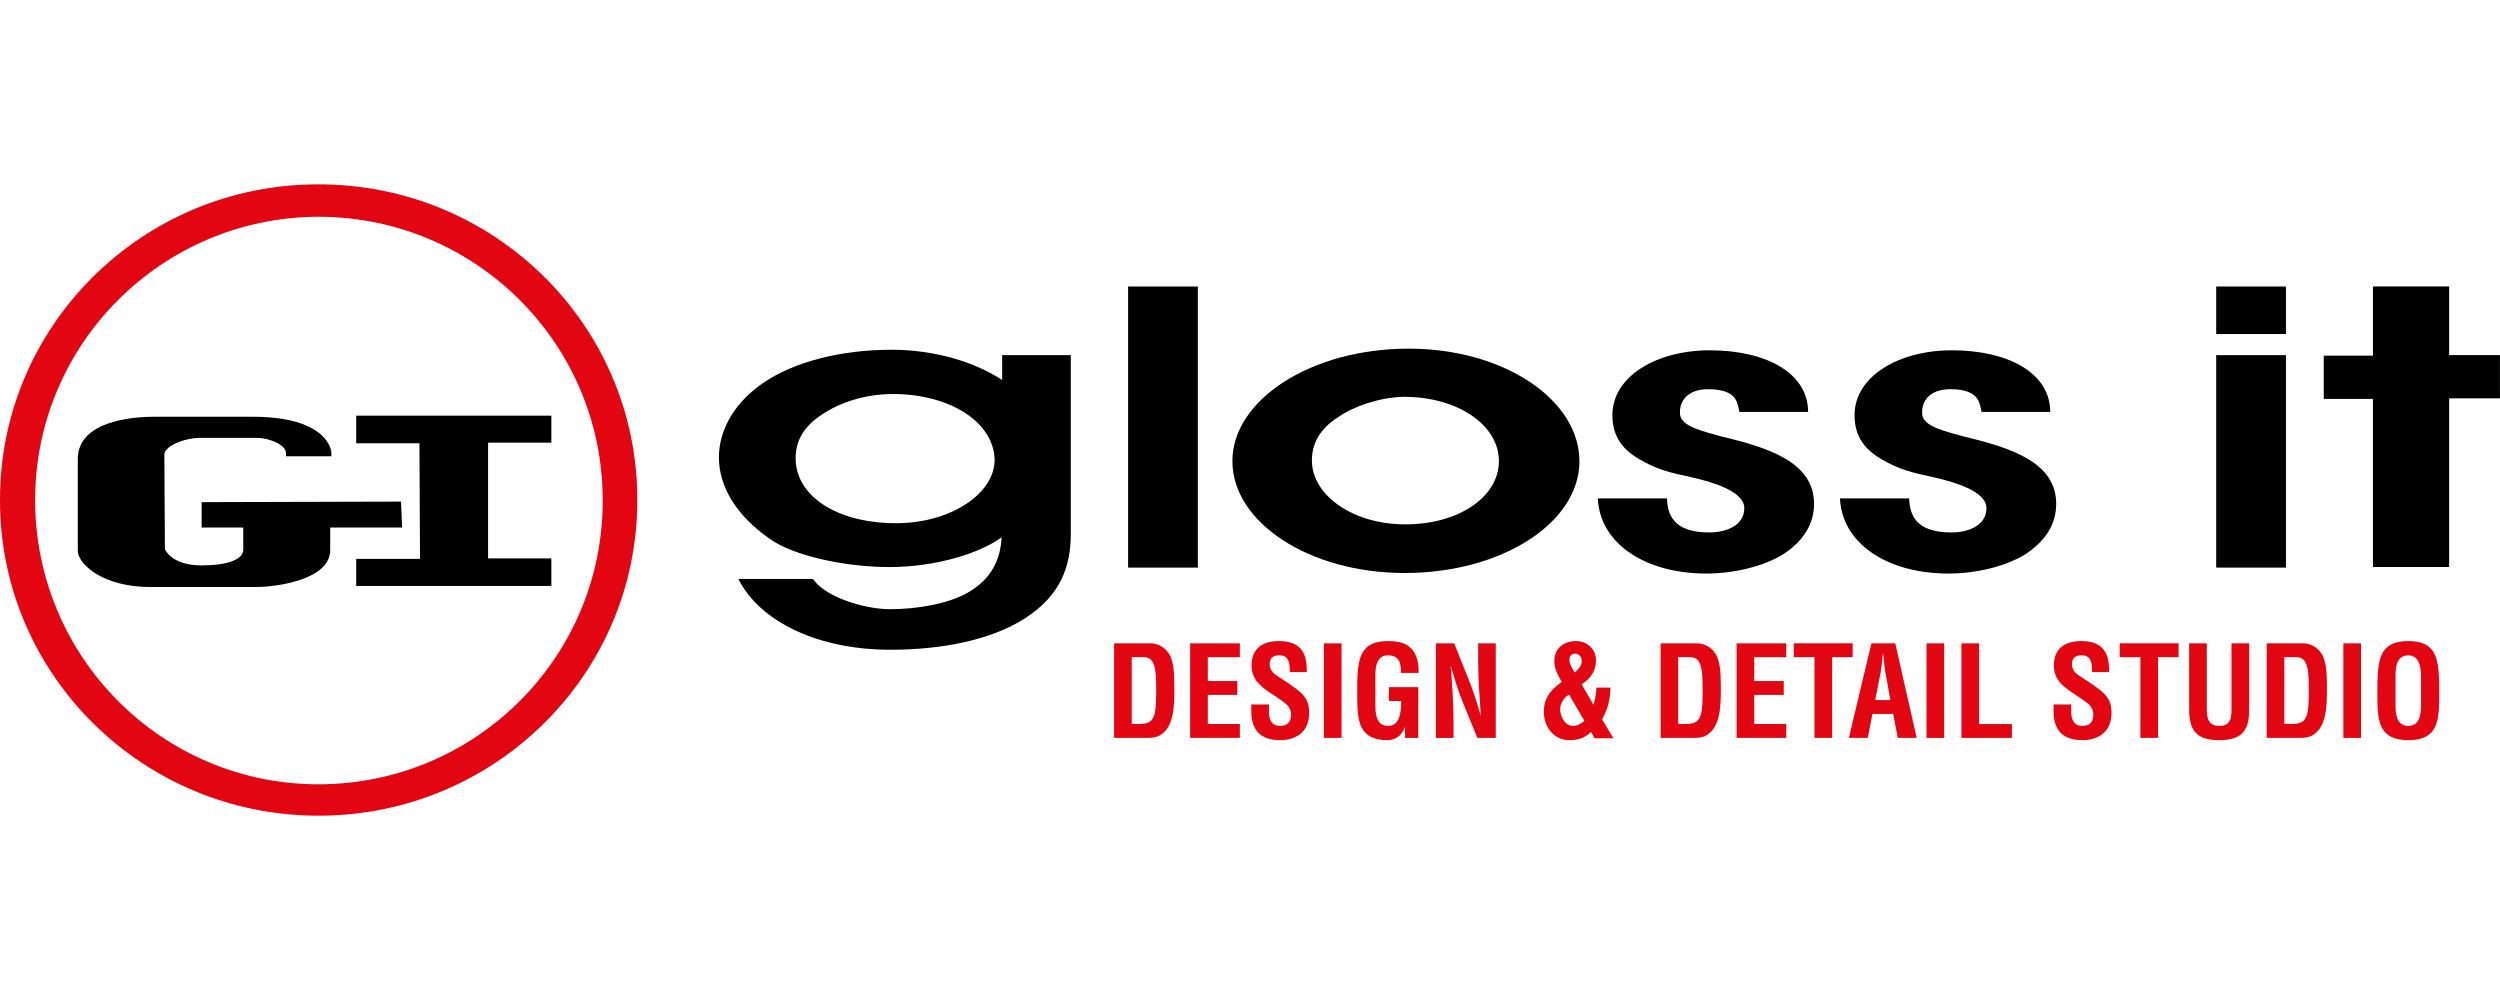 <svg xmlns="http://www.w3.org/2000/svg" id="Capa_1" data-name="Capa 1" viewBox="0 0 500 200"><defs><style> .cls-1 { fill: #e20613; } </style></defs><g id="Outlines"><g><g><path d="M80.22,100.32l-39.89.11v5.08h8.32v4.43c0,1.95-3.14,3.14-8.32,3.14-5.73,0-7.14-2.81-7.35-3.24,0-1.62-.11-16.65-.11-18.92,0-1.62,3.78-3.35,7.35-3.35h10.92c3.03,0,6.05,1.51,6.05,3.03v.65h9.08v-.76c0-.32-.65-7.24-16.11-7.14h-19.46c-3.57,0-15.14.65-15.14,8.43v18.38c0,2.59,4.97,7.35,14.81,7.24h20.97c3.78,0,14.81-1.41,14.7-7.46v-4.43h14.38l-.22-5.19Z"></path><polygon points="110.27 88.54 110.27 83.14 71.24 83.14 71.24 88.65 83.89 88.65 84 111.78 71.24 111.78 71.24 117.19 110.27 117.19 110.27 111.68 97.62 111.68 97.62 88.54 110.27 88.54"></polygon><path class="cls-1" d="M63.89,163.14C28.65,163.24,0,135.03,0,100.11c-.11-34.92,28.43-63.24,63.57-63.24,35.24-.11,63.89,28.11,63.89,63.03.11,34.81-28.32,63.14-63.57,63.24ZM63.68,43.35c-31.35.11-56.76,25.51-56.65,56.86s25.51,56.76,56.86,56.65c31.35-.11,56.76-25.51,56.65-56.86,0-31.35-25.51-56.65-56.86-56.65Z"></path></g><path d="M214.16,71.03v35.68c0,6.49-1.95,12.32-9.19,16.97-6.92,4.43-16.86,6.27-26.92,6.27-14.16,0-25.95-5.41-30.38-14.16h14.92c2.38,3.57,10.16,6.05,15.46,6.05s11.68-1.08,15.57-3.35c4.86-2.81,6.49-6.81,6.7-11.03-4.43,3.24-13.19,5.95-22.49,5.95-8.54,0-19.14-2.16-24-5.73-6.49-4.54-10.05-10.27-10.05-16.22,0-5.51,3.14-10.92,8.76-14.81,6.27-4.32,15.68-6.7,25.73-6.7,8.76,0,16.76,2.49,22.16,6.05v-4.97h13.73ZM178.49,78.81c-5.3,0-10.38,1.62-13.95,4-3.89,2.49-5.41,5.41-5.41,8.86,0,7.46,8.11,12.97,20.11,12.97,10.92,0,19.68-5.95,19.68-12.65-.11-7.46-8.76-13.19-20.43-13.19Z"></path><path d="M225.62,57.3h13.95v56.22h-13.95v-56.22Z"></path><path d="M315.89,92.22c0,12.43-15.68,22.38-34.92,22.38s-34.49-10.16-34.49-22.38,15.68-22.49,35.24-22.49c19.14,0,34.16,10.27,34.16,22.49ZM267.57,83.46c-3.68,2.38-5.19,5.3-5.19,8.65,0,6.81,8,12.76,18.7,12.76s18.7-5.51,18.7-12.65-8.11-12.86-19.03-12.86c-4.76.11-9.95,1.84-13.19,4.11Z"></path><path d="M396.32,82.38c-.43-1.41-.11-4.54-6.27-4.54-4.22,0-5.73,2.49-5.62,4.76-.11,2.81,5.3,3.78,8.11,4.65,9.62,2.27,18.7,5.19,18.7,13.51,0,3.89-1.95,7.24-5.95,9.95-4,2.59-10.16,4-15.57,4-12.22,0-21.3-5.95-21.73-15.03h13.84c.11,3.14,1.19,6.81,8.43,6.81,3.46,0,7.03-1.41,7.03-4.86s-6.7-5.3-10.49-6.16c-4.43-.97-6.92-1.51-10.59-3.68-3.89-2.27-5.3-5.19-5.3-8.76,0-7.78,8.86-12.97,19.46-12.97,11.46,0,19.68,4.65,19.68,12.32h-13.73Z"></path><path d="M347.89,82.38c-.43-1.41-.11-4.54-6.27-4.54-4.22,0-5.73,2.49-5.62,4.76-.11,2.81,5.3,3.78,8.11,4.65,9.62,2.27,18.7,5.19,18.7,13.51,0,3.89-1.95,7.24-5.95,9.95-4,2.59-10.16,4-15.57,4-12.22,0-21.3-5.95-21.73-15.03h13.84c.11,3.14,1.19,6.81,8.43,6.81,3.46,0,7.03-1.41,7.03-4.86s-6.7-5.3-10.49-6.16c-4.43-.97-6.92-1.51-10.59-3.68-3.89-2.27-5.3-5.19-5.3-8.76,0-7.78,8.86-12.97,19.46-12.97,11.46,0,19.68,4.65,19.68,12.32h-13.73Z"></path><path d="M443.24,57.3h13.95v9.51h-13.95v-9.51ZM443.24,71.03h13.95v42.49h-13.95v-42.49Z"></path><path d="M474.59,79.78h-9.84v-8.65h9.84v-13.84h15.24v13.73h10.16v8.65h-10.16v33.73h-15.24v-33.62Z"></path></g></g><g><path class="cls-1" d="M222.82,147.58v-18.91h7.36c.86,0,2.57.38,3.66,2.14.81,1.31,1.03,3.41,1.03,6.53,0,3.73,0,8.05-2.9,9.73-.78.46-1.74.51-2.62.51h-6.53ZM227.89,144.8c3.15,0,3.35-1.66,3.35-7.14,0-4.46-.45-6.23-2.57-6.23h-2.32v13.36h1.54Z"></path><path class="cls-1" d="M238.03,147.58v-18.91h9.94v2.77h-6.41v4.77h5.9v2.77h-5.9v5.82h6.41v2.77h-9.94Z"></path><path class="cls-1" d="M257.95,134.41c.02-1.69-.13-3.35-2.07-3.35-1.19,0-1.94.48-1.94,1.76,0,1.44.91,1.99,2.02,2.7,1.16.73,3.3,2.14,4.29,3.1,1.21,1.18,1.59,2.32,1.59,3.96,0,3.58-2.37,5.45-5.83,5.45-4.24,0-5.75-2.37-5.75-5.75v-1.39h3.53v1.11c-.07,1.84.48,3.18,2.22,3.18,1.49,0,2.19-.78,2.19-2.22,0-1.11-.5-1.87-1.41-2.5-1.84-1.44-4.14-2.47-5.57-4.36-.58-.86-.91-1.89-.91-2.9,0-3.23,1.82-4.99,5.55-4.99,5.62,0,5.47,4.34,5.5,6.2h-3.4Z"></path><path class="cls-1" d="M264.78,147.58v-18.91h3.53v18.91h-3.53Z"></path><path class="cls-1" d="M271.44,136.61c.15-4.82.53-8.4,6.18-8.4,3.03.03,5.12.81,5.93,4.08.18.76.15,1.54.18,2.3h-3.53c-.05-1.91-.18-3.43-2.57-3.53-2.77,0-2.55,3.3-2.55,4.77v5.25c0,1.56.13,4.11,2.55,4.11,2.02,0,2.67-2.15,2.6-4.99h-2.45v-2.77h5.88v10.16h-2.65v-2.17h-.05c-.71,1.97-2.04,2.52-3.33,2.62-5.8,0-6.18-3.68-6.18-8.72v-2.7Z"></path><path class="cls-1" d="M295.62,128.66h3.53v18.91h-3.68l-2.75-6.73c-.93-2.25-1.69-4.54-2.52-7.51h-.05c.13,1.56.28,3.48.38,5.4.1,1.89.18,3.78.18,5.29v3.56h-3.53v-18.91h3.66l2.75,6.89c.91,2.19,1.66,4.44,2.52,7.51h.05c-.13-1.71-.25-3.56-.35-5.37-.1-1.82-.18-3.63-.18-5.32v-3.71Z"></path><path class="cls-1" d="M318.7,140.97c.35-1.11.53-2.3.58-3.45h2.8c0,2.24-.53,4.41-1.67,6.35l2.27,3.78h-3.78l-.68-1.26c-1.31,1.26-2.65,1.64-4.41,1.64-2.9,0-5.04-2.47-5.04-5.7,0-2.8,1.41-4.41,3.58-5.95-.73-1.26-1.49-2.6-1.49-4.09,0-2.98,2.27-4.08,4.36-4.08s3.98,1.46,3.98,3.93c0,2.07-1.16,3.66-2.87,4.72l2.37,4.11ZM313.83,138.93c-.65.25-2.02,1.66-1.77,3.35.2,1.39,1.06,2.9,2.52,2.9.91,0,1.64-.46,2.29-1.03l-3.05-5.22ZM316.35,132.22c0-.88-.63-1.46-1.26-1.49-.63-.03-1.21.35-1.21,1.23s.66,1.79,1.01,2.55c.71-.55,1.46-1.31,1.46-2.3Z"></path><path class="cls-1" d="M332.12,147.58v-18.91h7.36c.86,0,2.57.38,3.66,2.14.81,1.31,1.03,3.41,1.03,6.53,0,3.73,0,8.05-2.9,9.73-.78.46-1.74.51-2.62.51h-6.53ZM337.18,144.8c3.15,0,3.35-1.66,3.35-7.14,0-4.46-.45-6.23-2.57-6.23h-2.32v13.36h1.54Z"></path><path class="cls-1" d="M347.32,147.58v-18.91h9.93v2.77h-6.4v4.77h5.9v2.77h-5.9v5.82h6.4v2.77h-9.93Z"></path><path class="cls-1" d="M358.75,128.66h11.78v2.77h-4.11v16.14h-3.53v-16.14h-4.14v-2.77Z"></path><path class="cls-1" d="M369.77,147.58l4.51-18.91h4.77l4.29,18.91h-3.78l-.93-4.79h-4.14l-.93,4.79h-3.78ZM375.04,140.01h3.03l-.96-5.37c-.18-.88-.25-1.74-.35-2.62-.02-.43-.07-.86-.13-1.26h-.05c-.05.4-.1.83-.13,1.26-.1.88-.18,1.74-.35,2.62l-1.06,5.37Z"></path><path class="cls-1" d="M385.3,147.58v-18.91h3.53v18.91h-3.53Z"></path><path class="cls-1" d="M392.29,147.58v-18.91h3.53v16.14h6.56v2.77h-10.09Z"></path><path class="cls-1" d="M418.41,134.41c.03-1.69-.13-3.35-2.07-3.35-1.19,0-1.94.48-1.94,1.76,0,1.44.91,1.99,2.02,2.7,1.16.73,3.3,2.14,4.29,3.1,1.21,1.18,1.59,2.32,1.59,3.96,0,3.58-2.37,5.45-5.83,5.45-4.24,0-5.75-2.37-5.75-5.75v-1.39h3.53v1.11c-.08,1.84.48,3.18,2.22,3.18,1.49,0,2.19-.78,2.19-2.22,0-1.11-.5-1.87-1.41-2.5-1.84-1.44-4.14-2.47-5.57-4.36-.58-.86-.91-1.89-.91-2.9,0-3.23,1.82-4.99,5.55-4.99,5.62,0,5.47,4.34,5.5,6.2h-3.4Z"></path><path class="cls-1" d="M423.94,128.66h11.78v2.77h-4.11v16.14h-3.53v-16.14h-4.14v-2.77Z"></path><path class="cls-1" d="M446.31,128.66h3.53v13.19c0,4.19-1.36,6.18-5.98,6.18s-6.03-1.99-6.03-6.18v-13.19h3.53v12.89c0,1.82.13,3.63,2.52,3.63s2.42-1.82,2.42-3.63v-12.89Z"></path><path class="cls-1" d="M453.34,147.58v-18.91h7.36c.86,0,2.57.38,3.66,2.14.81,1.31,1.03,3.41,1.03,6.53,0,3.73,0,8.05-2.9,9.73-.78.46-1.74.51-2.62.51h-6.53ZM458.41,144.8c3.15,0,3.35-1.66,3.35-7.14,0-4.46-.45-6.23-2.57-6.23h-2.32v13.36h1.54Z"></path><path class="cls-1" d="M468.67,147.58v-18.91h3.53v18.91h-3.53Z"></path><path class="cls-1" d="M475.48,136.61c.15-4.82.53-8.4,6.18-8.4s6.03,3.58,6.18,8.4v2.7c0,5.04-.38,8.72-6.18,8.72s-6.18-3.68-6.18-8.72v-2.7ZM479.11,141.07c0,1.56.13,4.11,2.55,4.11s2.55-2.6,2.55-4.41v-4.84c0-1.51.07-4.86-2.55-4.86-2.77,0-2.55,3.3-2.55,4.77v5.25Z"></path></g></svg>